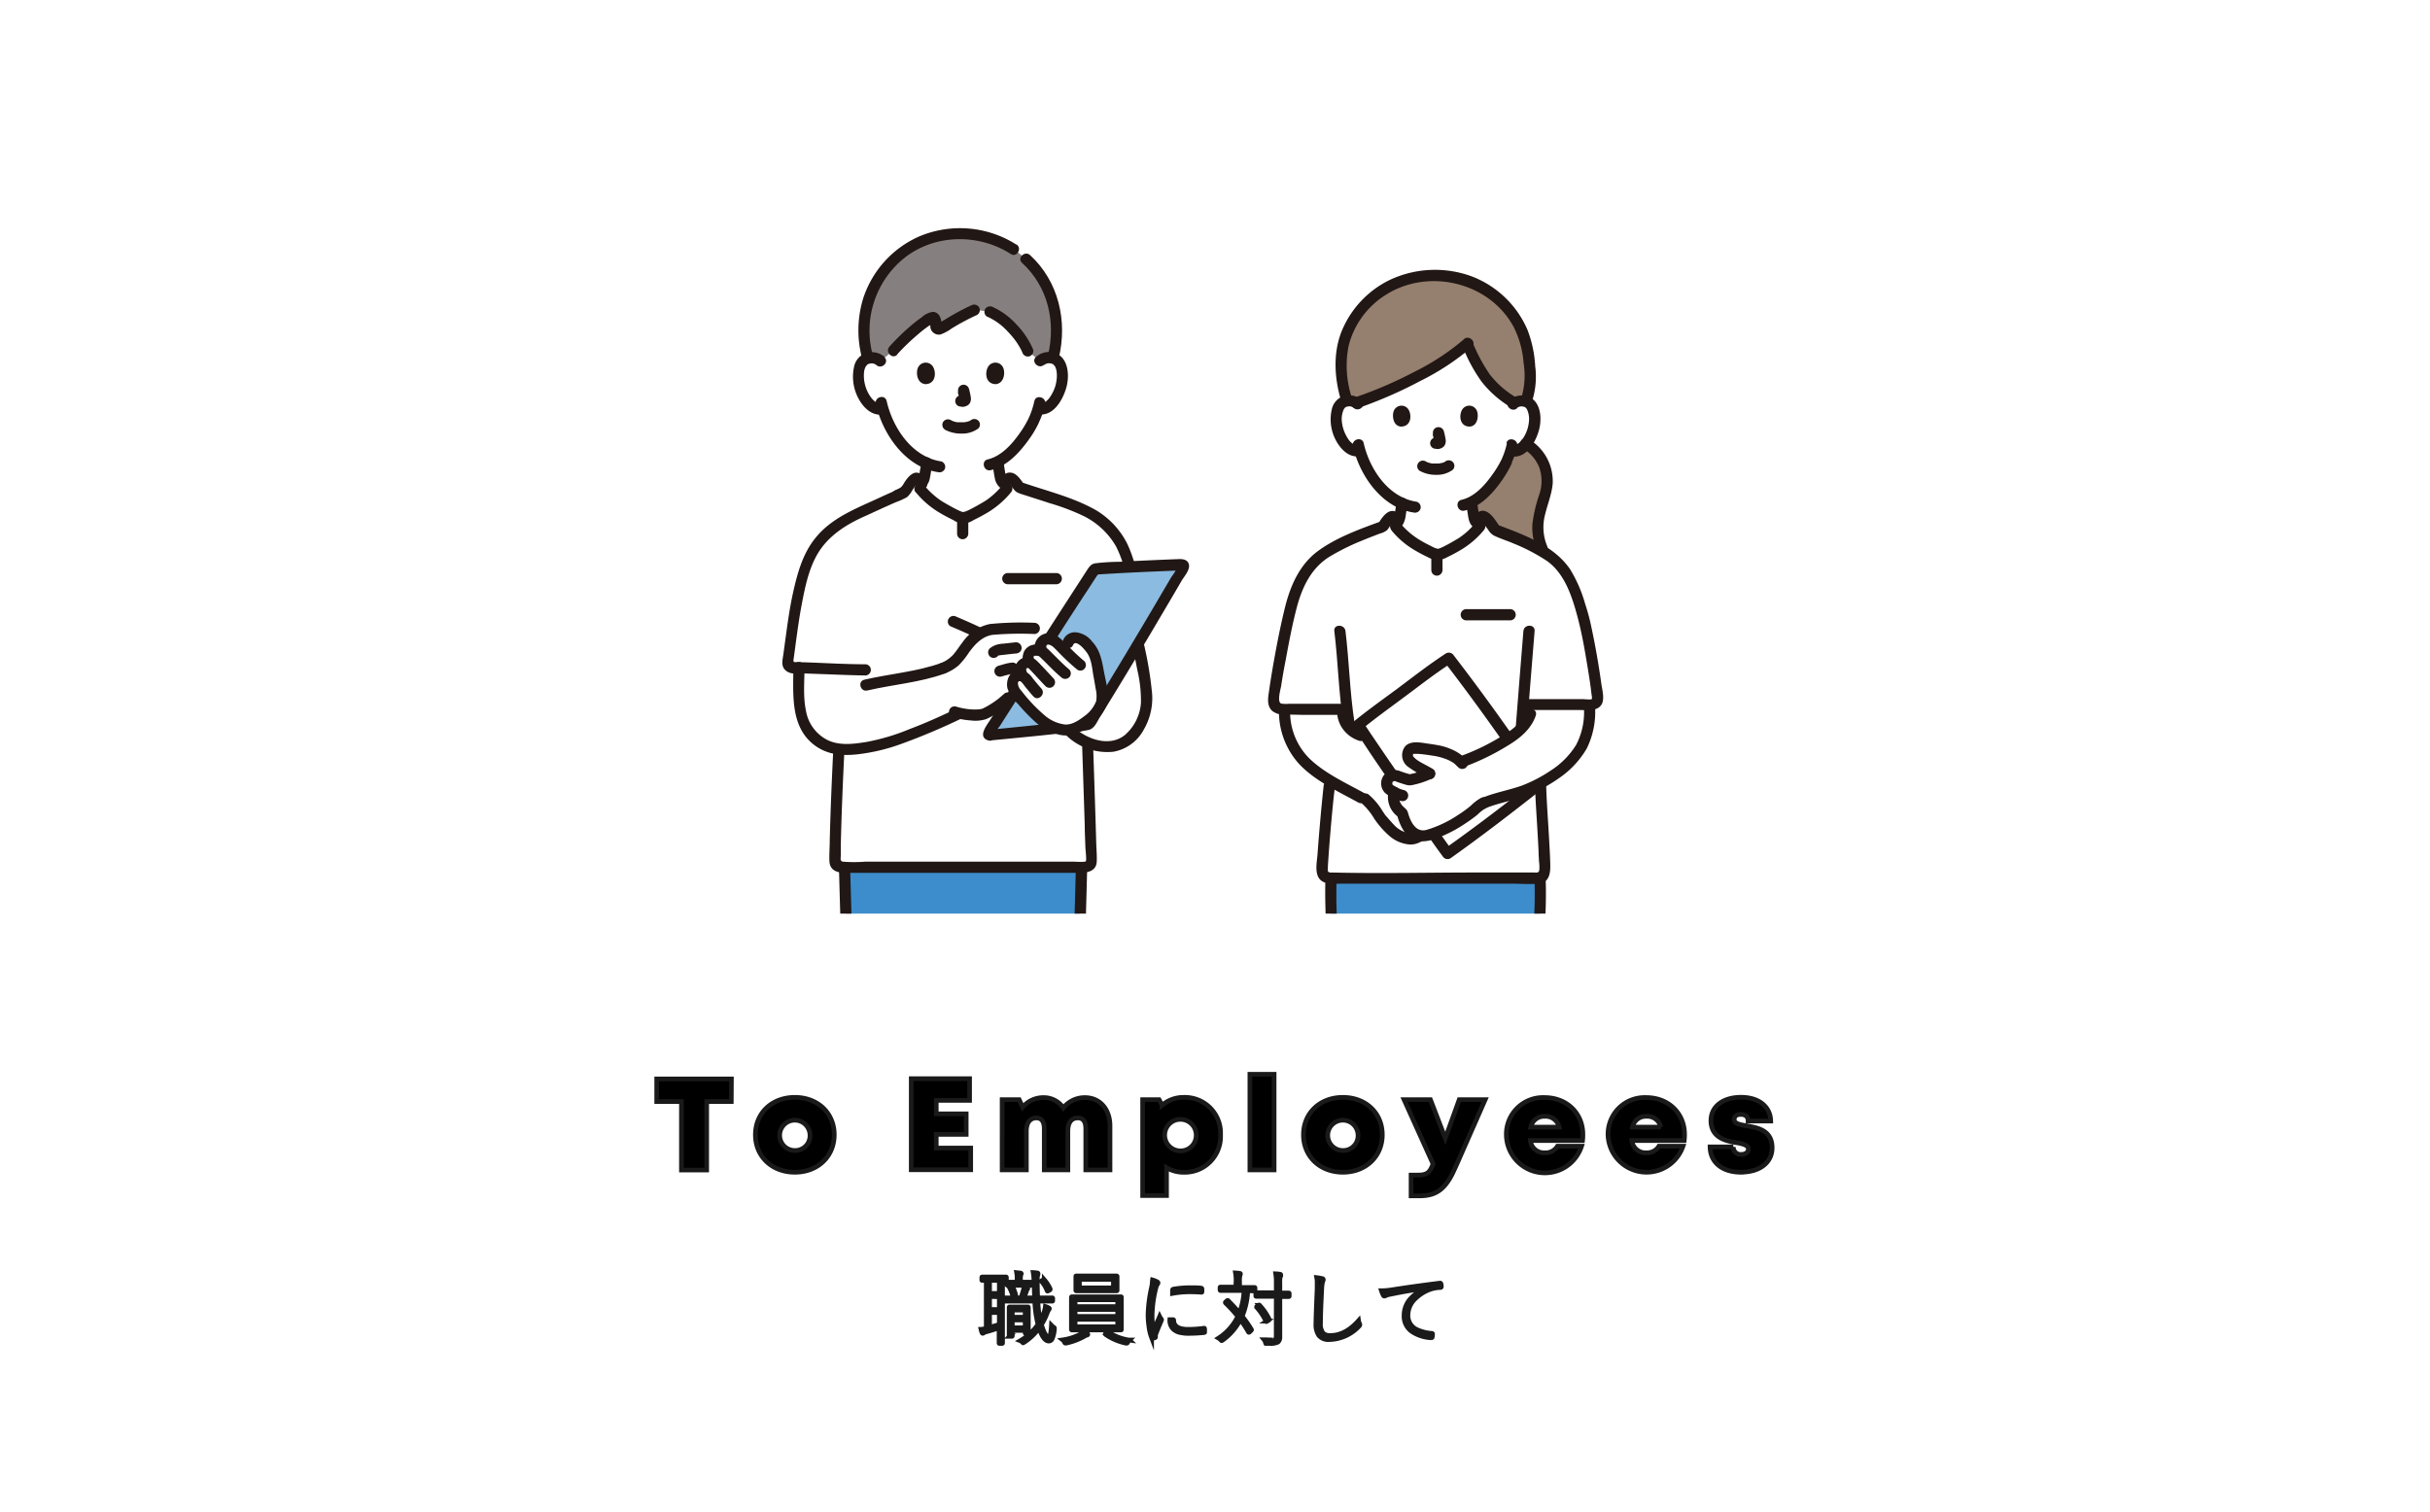 <svg xmlns="http://www.w3.org/2000/svg" xmlns:xlink="http://www.w3.org/1999/xlink" viewBox="0 0 522.67 325.33"><defs><style>.cls-1{fill:none;}.cls-2{fill:#fff;}.cls-3{stroke:#1a1a1a;stroke-miterlimit:10;}.cls-4{clip-path:url(#clip-path);}.cls-5{fill:#957f6e;}.cls-6{fill:#211715;}.cls-7{fill:#3d8dcc;}.cls-8{fill:#85807f;}.cls-9{fill:#8bbbe0;}</style><clipPath id="clip-path"><rect class="cls-1" x="114.9" y="26.74" width="302.67" height="169.82"/></clipPath></defs><g id="レイヤー_2" data-name="レイヤー 2"><g id="レイヤー_1-2" data-name="レイヤー 1"><rect class="cls-2" width="522.67" height="325.33"/><path class="cls-3" d="M157.29,237H152v14.74h-5.43V237h-5.32v-4.86h16.07Z"/><path class="cls-3" d="M162.48,244.15c0-4.68,3.55-8.05,8.48-8.05s8.48,3.37,8.48,8.05-3.57,8.06-8.48,8.06S162.48,248.82,162.48,244.15Zm11.74,0a3.26,3.26,0,1,0-3.26,3.38A3.19,3.19,0,0,0,174.22,244.15Z"/><path class="cls-3" d="M208.79,247v4.68H196v-19.6h12.55v4.67h-7.17v2.89h6.44v4.43h-6.44V247Z"/><path class="cls-3" d="M238.75,242.23v9.48h-5.21v-8.84c0-1.58-.58-2.34-1.69-2.34-1.43,0-2.16,1-2.16,2.89v8.29h-5.08v-8.84c0-1.53-.57-2.34-1.66-2.34-1.41,0-2.19,1-2.19,2.89v8.29h-5.21V236.59h3.67l.74,1.63a5.8,5.8,0,0,1,4.42-2.07,5.07,5.07,0,0,1,4.33,2.22,5.89,5.89,0,0,1,4.65-2.22C236.59,236.15,238.75,238.67,238.75,242.23Z"/><path class="cls-3" d="M262.53,244.15a7.71,7.71,0,0,1-7.93,8.07,7.12,7.12,0,0,1-3.69-1v6h-5.14V236.59h3.54l.65,1.2a7,7,0,0,1,4.64-1.69A7.69,7.69,0,0,1,262.53,244.15Zm-5.24,0a3.39,3.39,0,1,0-3.39,3.46A3.34,3.34,0,0,0,257.29,244.15Z"/><path class="cls-3" d="M268.84,231.13h5.21v20.58h-5.21Z"/><path class="cls-3" d="M280.36,244.15c0-4.68,3.55-8.05,8.48-8.05s8.48,3.37,8.48,8.05-3.57,8.06-8.48,8.06S280.36,248.82,280.36,244.15Zm11.74,0a3.26,3.26,0,1,0-3.26,3.38A3.19,3.19,0,0,0,292.1,244.15Z"/><path class="cls-3" d="M319.45,236.59,313.11,251c-2,4.63-3.91,6.3-7.81,6.3h-1.79v-4.48h1.43c2,0,2.6-.51,3.3-2.4L302,236.59h5.67l3.2,8.33,3-8.33Z"/><path class="cls-3" d="M340.39,245.39H329.17a2.94,2.94,0,0,0,3.08,2.63A3,3,0,0,0,335,246.6h5.18A8.29,8.29,0,0,1,324,244.14a7.89,7.89,0,0,1,8.21-8c4.88,0,8.25,3.47,8.25,7.91A9.27,9.27,0,0,1,340.39,245.39Zm-11.13-2.89h6.11a3,3,0,0,0-3.12-2.32A2.92,2.92,0,0,0,329.26,242.5Z"/><path class="cls-3" d="M362.26,245.39H351a2.94,2.94,0,0,0,3.09,2.63,3,3,0,0,0,2.73-1.42H362a8.29,8.29,0,0,1-16.13-2.46,7.88,7.88,0,0,1,8.21-8c4.87,0,8.25,3.47,8.25,7.91A9.27,9.27,0,0,1,362.26,245.39Zm-11.13-2.89h6.11a3,3,0,0,0-3.12-2.32A2.92,2.92,0,0,0,351.13,242.5Z"/><path class="cls-3" d="M374.49,252.21c-4.12,0-6.63-2.18-6.67-5.45h5a1.56,1.56,0,0,0,1.75,1.61c.77,0,1.49-.39,1.49-1.17s-1.15-1.12-2.6-1.36c-2.34-.38-5.45-1.09-5.45-4.76,0-3,2.58-5,6.46-5s6.34,2.05,6.4,5.11H376c0-1-.64-1.42-1.59-1.42s-1.39.42-1.39,1.12c0,.86,1.15,1.06,2.59,1.32,2.39.42,5.56.92,5.56,4.75,0,3.16-2.66,5.23-6.68,5.23Z"/><path class="cls-3" d="M212.13,275.49l-.64,0h-.2c-.07,0-.11,0-.11-.12v-.51c0-.08,0-.12.11-.12l1.67,0h1.74l1.67,0c.06,0,.1,0,.1.12v.51c0,.08,0,.12-.1.12h-.23l-.5,0v11.62l0,1.82c0,.08,0,.12-.13.12H215c-.07,0-.11,0-.11-.12l0-1.82v-1.46a26.09,26.09,0,0,1-2.62.85,2.62,2.62,0,0,0-.69.27.38.38,0,0,1-.21.1c-.06,0-.12-.06-.17-.19A5,5,0,0,1,211,286c.3,0,.67-.1,1.13-.2Zm.72,0v2.79h2.09v-2.79Zm0,3.46v2.79h2.09V279Zm0,3.45v3.18c.77-.21,1.47-.42,2.09-.63V282.4Zm10.91,1.74a12.41,12.41,0,0,0,.73-1.62,5.81,5.81,0,0,0,.36-1.43,3.21,3.21,0,0,1,.7.29c.1.05.16.1.16.17a.81.81,0,0,1-.18.32,4.72,4.72,0,0,0-.32.7A13.58,13.58,0,0,1,224,285c.54,1.78,1.06,2.67,1.57,2.67.29,0,.49-.84.59-2.53a1.13,1.13,0,0,0,.44.39c.13.07.19.14.19.21a1.44,1.44,0,0,1,0,.18,6.07,6.07,0,0,1-.48,2.12.8.8,0,0,1-.73.49c-.77,0-1.46-.93-2.08-2.79a12.27,12.27,0,0,1-3.25,3.08.65.65,0,0,1-.19.09s-.11-.06-.21-.18a1,1,0,0,0-.39-.27,11.81,11.81,0,0,0,3.81-3.51,23.53,23.53,0,0,1-.7-5h-4l-2.33,0c-.07,0-.1,0-.1-.13v-.48c0-.07,0-.1.1-.1h3.35c.15-.38.33-1,.56-1.75a4.26,4.26,0,0,0,.1-.68,5.07,5.07,0,0,1,.68.19c.11,0,.16.09.16.15a.27.27,0,0,1-.1.19,1.06,1.06,0,0,0-.17.36c-.2.58-.4,1.09-.6,1.54h2.3c0-.72-.08-1.87-.13-3.45a11.64,11.64,0,0,0-.16-2,7,7,0,0,1,.84.09q.21,0,.21.15a.66.66,0,0,1-.07.3,3.26,3.26,0,0,0-.09,1c0,.14,0,.28,0,.41,0,1.62.05,2.78.08,3.5h3.11c.08,0,.12,0,.12.1v.48c0,.09,0,.13-.12.13l-2.39,0h-.68c0,.37.05.94.11,1.68A19.26,19.26,0,0,0,223.76,284.14Zm-4.26-8.29h.55l1.64,0c.08,0,.12,0,.12.11v.47a.11.11,0,0,1-.12.12l-1.64,0h-1.69l-1.63,0a.11.11,0,0,1-.12-.12v-.47c0-.07,0-.11.12-.11l1.63,0h.41v-.71a6.79,6.79,0,0,0-.1-1.33l.83.09c.11,0,.16.07.16.17a.61.61,0,0,1-.08.2,2.65,2.65,0,0,0-.08.9Zm1,10.4h-2.76v1.14c0,.08,0,.12-.11.12h-.45a.11.11,0,0,1-.12-.12l0-2.87v-1.36l0-1.86c0-.07,0-.11.12-.11l1.38,0h1.14l1.38,0a.1.1,0,0,1,.11.11l0,1.51v1.27l0,2.66c0,.1,0,.14-.11.14h-.47c-.07,0-.11,0-.11-.14Zm-3.23-9a.27.27,0,0,1,0-.08s.07-.07.2-.11l.24-.09.09,0s.08,0,.1.09a7,7,0,0,1,.6,1.72.09.09,0,0,1,0,.05c0,.06,0,.1-.16.12l-.24.07-.15,0c-.05,0-.08,0-.09-.1A7.94,7.94,0,0,0,217.24,277.23Zm3.23,6.15v-1.54h-2.76v1.54Zm0,.6h-2.76v1.66h2.76Zm4.11-8.67a8.1,8.1,0,0,1,1.28,2,.29.29,0,0,1,0,.09s0,.08-.14.15l-.24.13a.51.51,0,0,1-.19.08c-.05,0-.08,0-.1-.1a6.6,6.6,0,0,0-1.2-2s0,0,0-.06.05-.08.16-.14l.2-.12.14-.06S224.54,275.27,224.58,275.31Z"/><path class="cls-3" d="M233.17,286.51a3.19,3.19,0,0,1,.66.39q.15.11.15.21c0,.07-.06.11-.18.13a1.84,1.84,0,0,0-.47.21,14,14,0,0,1-4,1.52l-.2,0c-.06,0-.12-.08-.19-.23a1.26,1.26,0,0,0-.36-.46,11.84,11.84,0,0,0,4-1.32A2.38,2.38,0,0,0,233.17,286.51ZM233,279h5.65l2.43,0c.08,0,.12,0,.12.11l0,1.82v3.29l0,1.82c0,.07,0,.11-.12.11l-2.43,0H233l-2.44,0a.1.1,0,0,1-.11-.11l0-1.82v-3.29l0-1.82a.1.1,0,0,1,.11-.11Zm-1.75,2.11h9.15v-1.46h-9.15Zm0,.63v1.49h9.15v-1.49Zm0,2.12v1.58h9.15v-1.58Zm6.63-6.13h-4.08l-2.3,0a.1.1,0,0,1-.1-.11l0-1.06v-.84l0-1.08c0-.08,0-.12.1-.12l2.3,0h4.08l2.28,0a.11.11,0,0,1,.12.12l0,1.08v.84l0,1.06c0,.07,0,.11-.12.11Zm-5.7-.65h7.3v-1.82h-7.3Zm10.73,11.22a1.27,1.27,0,0,0-.33.48c-.08.14-.14.21-.21.21l-.18,0a12,12,0,0,1-4.39-1.88s-.06-.06-.06-.08,0-.08.15-.16l.26-.2a.26.26,0,0,1,.17-.09.25.25,0,0,1,.11.05A11,11,0,0,0,242.94,288.33Z"/><path class="cls-3" d="M247.89,275.38a5,5,0,0,1,1,.4c.12.07.19.14.19.2a.51.51,0,0,1-.12.31,1.87,1.87,0,0,0-.31.7,25.56,25.56,0,0,0-.84,6,15.74,15.74,0,0,0,.29,3.26c.16-.38.39-.89.68-1.53s.51-1.12.65-1.46a2.56,2.56,0,0,0,.34.53.25.25,0,0,1,.07.15.73.73,0,0,1-.08.26c-.39.89-.77,1.8-1.13,2.75a.86.86,0,0,0-.09.39l0,.34a.13.13,0,0,1-.09.12,2.14,2.14,0,0,1-.58.14c-.07,0-.13-.05-.17-.15a10,10,0,0,1-.58-2.4,17.82,17.82,0,0,1-.19-2.48,29.74,29.74,0,0,1,.75-5.89,7.12,7.12,0,0,0,.18-1.45Zm3.73,8.55.71,0c.09,0,.13.05.13.14,0,1.29,1.07,1.94,3.12,1.94a25,25,0,0,0,3.38-.24H259c.06,0,.09,0,.1.16a3.52,3.52,0,0,1,0,.58.24.24,0,0,1,0,.15.29.29,0,0,1-.16.05,31.4,31.4,0,0,1-3.14.17,8,8,0,0,1-2.18-.23,3.14,3.14,0,0,1-1.29-.72A2.63,2.63,0,0,1,251.62,283.93Zm.57-5.65v-.68a.22.22,0,0,1,.19-.24,21.73,21.73,0,0,1,3.58-.31c1,0,1.74,0,2.36.09.14,0,.21.07.21.17v.58c0,.1,0,.14-.1.14h-.07c-.76-.06-1.62-.09-2.59-.09A20.69,20.69,0,0,0,252.19,278.28Z"/><path class="cls-3" d="M268.39,277.7a16.61,16.61,0,0,1-1.21,5.5,24.15,24.15,0,0,1,2,2.87.31.31,0,0,1,0,.09s-.05.08-.14.16l-.29.27c-.06,0-.09.06-.12.06s-.07,0-.11-.09a25.91,25.91,0,0,0-1.73-2.65,12.4,12.4,0,0,1-3.81,4.42.68.68,0,0,1-.21.11c-.05,0-.11-.06-.2-.16a1.76,1.76,0,0,0-.46-.38,11.55,11.55,0,0,0,4.14-4.67,31.44,31.44,0,0,0-2.63-2.87.22.22,0,0,1-.06-.12s0-.06.06-.11l.26-.24a.31.31,0,0,1,.15-.09l.08,0c.87.86,1.69,1.75,2.46,2.68a14.4,14.4,0,0,0,1-4.82h-2.92l-2.11,0a.11.11,0,0,1-.12-.12v-.52c0-.07,0-.11.12-.11l2.11,0h1.21v-1.25a8.68,8.68,0,0,0-.12-1.79,8.05,8.05,0,0,1,.88.09c.13,0,.19.06.19.13a1.59,1.59,0,0,1-.1.31,4.89,4.89,0,0,0-.09,1.26V277h1.09l2.11,0c.08,0,.12,0,.12.11v.52a.11.11,0,0,1-.12.12h-.18Zm6.12,1.21h-2.23l-2.06,0c-.07,0-.11,0-.11-.12v-.55a.1.1,0,0,1,.11-.11l2.06,0h2.23V276a10.53,10.53,0,0,0-.12-1.94,6.53,6.53,0,0,1,.9.09c.12,0,.19.06.19.13a1.27,1.27,0,0,1-.11.31,6.74,6.74,0,0,0-.08,1.39v2.21l1.88,0c.08,0,.13,0,.13.11v.55c0,.08-.05.12-.13.12l-1.88,0v8.72a1.35,1.35,0,0,1-.42,1.07,3.62,3.62,0,0,1-1.83.28h-.52c-.14,0-.23,0-.26,0a.67.67,0,0,1-.08-.23,1.38,1.38,0,0,0-.28-.57c.52,0,1.14.06,1.87.06a.79.79,0,0,0,.58-.16.76.76,0,0,0,.15-.53Zm-3.57,1.94a12,12,0,0,1,2.05,3,.16.16,0,0,1,0,.08s0,.07-.11.12l-.31.19a.55.55,0,0,1-.2.1s-.06,0-.08-.09a12.33,12.33,0,0,0-2-3s0,0,0-.08,0-.09.13-.15l.26-.18a.31.31,0,0,1,.15-.07A.17.17,0,0,1,270.94,280.85Z"/><path class="cls-3" d="M283.21,274.88a9.42,9.42,0,0,1,1.2.22c.15,0,.22.13.22.25a1.93,1.93,0,0,1-.13.38,7.5,7.5,0,0,0-.21,1.65q-.26,5.08-.26,7.26a3.24,3.24,0,0,0,.56,2.2,2.12,2.12,0,0,0,1.58.49q3.21,0,6.05-3.2a2.47,2.47,0,0,0,.26.78.51.51,0,0,1,0,.17.41.41,0,0,1-.15.24,9,9,0,0,1-6.4,2.89,2.67,2.67,0,0,1-2.26-.88,4.14,4.14,0,0,1-.63-2.54c0-.8.08-3.3.26-7.51,0-.36,0-.65,0-.9A6.22,6.22,0,0,0,283.21,274.88Z"/><path class="cls-3" d="M297.13,277.7h.17a14.3,14.3,0,0,0,1.91-.17q5.28-.82,10.47-1.46h.06a.17.17,0,0,1,.19.12,2.17,2.17,0,0,1,.09.65c0,.1-.07.15-.19.17a7.37,7.37,0,0,0-2.64.56,8.94,8.94,0,0,0-3.21,2.3,4.92,4.92,0,0,0-1.14,3.05,3.29,3.29,0,0,0,1.89,3.13,9.12,9.12,0,0,0,3.16.82c.16,0,.24.05.24.13a3.49,3.49,0,0,1-.06.61c0,.14-.09.21-.19.21h-.07a8.11,8.11,0,0,1-4.19-1.38A4,4,0,0,1,302,283a5.39,5.39,0,0,1,1.32-3.52,9.67,9.67,0,0,1,3.16-2.25l0-.05q-4.53.66-7.39,1.28a3.7,3.7,0,0,0-1,.28.82.82,0,0,1-.31.11.22.22,0,0,1-.22-.13A5.68,5.68,0,0,1,297.13,277.7Z"/><g class="cls-4"><g id="group"><path class="cls-2" d="M325.44,86.94a2.62,2.62,0,0,1,1.89-.69,2.41,2.41,0,0,1,2.17,1.21,7.28,7.28,0,0,1,.22,5.11,7.94,7.94,0,0,1-2.32,3.75,2.85,2.85,0,0,1-2.22.64l-.21,0A16.39,16.39,0,0,1,324.2,99c-.56,1.53-3.68,6.9-7.62,9a19.68,19.68,0,0,0,.29,2.26c.2,1.18.14,2.23,1.78,2.82.11,0,4.76,2.26,4.93,2.33,0,0,1.74,13.69-14.84,13.69-15.07,0-14.85-13.44-14.85-13.44.32-.11,5.51-2.54,5.62-2.58,1.64-.59,1.57-1.64,1.79-2.82.11-.69.21-1.32.26-2a14.79,14.79,0,0,1-5.32-4.25,19.87,19.87,0,0,1-3.77-7.1,2.82,2.82,0,0,1-2.4-.61,7.83,7.83,0,0,1-2.31-3.75,7.22,7.22,0,0,1,.21-5.11,2.43,2.43,0,0,1,2.18-1.21,2.6,2.6,0,0,1,1.88.69s-5.71-18,16.71-18C330.08,69,325.44,86.94,325.44,86.94Z"/><path class="cls-5" d="M303.5,59.84c-7.15,1.7-13.21,7.6-14.65,14.68a24.82,24.82,0,0,0,0,8.26s.93,4,1,3.5a1.66,1.66,0,0,1,.32,0,2.7,2.7,0,0,1,1.5.39c8-2.65,18.75-8,24-12.69a50.5,50.5,0,0,0,3.22,6.34,20.61,20.61,0,0,0,6.93,6.39,2.66,2.66,0,0,1,1.56-.43,2.9,2.9,0,0,1,.9.16c1.49-3.33.75-9,.17-11.89q-.11-.51-.24-1a18.23,18.23,0,0,0-1.14-3,20.17,20.17,0,0,0-10.34-9.67,18.41,18.41,0,0,0-8.05-1.42,17.78,17.78,0,0,0-5.05.45Z"/><path class="cls-5" d="M331.89,99.43a9.5,9.5,0,0,0-3.71-4,5.5,5.5,0,0,1-.87.87,2.84,2.84,0,0,1-2.21.64l-.22,0a16.65,16.65,0,0,1-.76,2.07c-.57,1.53-3.68,6.9-7.63,9,.06.75.16,1.5.29,2.26.21,1.18.14,2.23,1.79,2.82l.77.37.66.23,9.39,3.43a21,21,0,0,1,2.44,1.09l-.07-.14a11.74,11.74,0,0,1-.56-7.74c.62-2.58,1.87-5.26,1.58-7.89A9.28,9.28,0,0,0,331.89,99.43Z"/><path class="cls-6" d="M327.57,96.49a8.38,8.38,0,0,1,3.48,4,8.9,8.9,0,0,1,0,6,31.46,31.46,0,0,0-1.44,6.21,12.41,12.41,0,0,0,1.09,6c.63,1.41,2.71.19,2.08-1.21a10.6,10.6,0,0,1-.44-6.81c.53-2.22,1.43-4.34,1.63-6.63a10.49,10.49,0,0,0-5.21-9.6,1.2,1.2,0,0,0-1.21,2.08Z"/><path class="cls-6" d="M294.21,116.82c.52-.18,1-.45,1.54-.68l2.31-1.07,1.82-.84.19-.08c.05,0,.16-.08-.1,0s0,0,0,0l.45-.2a3.24,3.24,0,0,0,1.45-1.34,5.33,5.33,0,0,0,.49-1.71c.13-.88.28-1.76.36-2.65a1.2,1.2,0,0,0-1.2-1.2,1.23,1.23,0,0,0-1.2,1.2,23.69,23.69,0,0,1-.53,3.18c0,.15.11-.19,0-.07s-.05.1-.08.14c-.13.24.11-.08,0,.06l-.13.12c.13-.15.1-.06,0,0l-.18.11s-.27.14-.16.09l-.09,0-.29.12,0,0-.18.08-3.86,1.79-1,.45-.32.15c-.27.11.3-.12.08,0a1.2,1.2,0,0,0,.64,2.32Z"/><path class="cls-6" d="M315.39,108.19c.07.83.19,1.65.33,2.47a9.17,9.17,0,0,0,.24,1.27,3.18,3.18,0,0,0,.88,1.46,3.65,3.65,0,0,0,.79.56,6.14,6.14,0,0,0,.59.25c.38.15-.28-.13-.13-.06,1.14.59,2.33,1.1,3.49,1.65.56.27,1.11.54,1.68.78a1.22,1.22,0,0,0,1.48-.84,1.24,1.24,0,0,0-.84-1.48c.6.25.05,0-.09-.06l-.75-.35-2-1-1.56-.74-.17-.08-.05,0-.29-.12s-.22-.1,0,0l-.32-.17-.06,0c.12.08,0,0,0,0l-.12-.11c-.17-.16.06,0,0,.06a2.48,2.48,0,0,1-.17-.29c-.07-.1,0,.11,0,.12a1.8,1.8,0,0,0-.08-.21c0-.1-.05-.2-.07-.3s-.08-.46-.11-.7-.12-.67-.17-1c0-.15,0-.17-.05-.37s-.05-.46-.07-.69a1.2,1.2,0,1,0-2.4,0Z"/><path class="cls-6" d="M324.12,95.38a16.12,16.12,0,0,1-.76,2.54c-.11.3-.19.46-.34.82s.09-.18,0,0c0,.07-.07.15-.11.23A22,22,0,0,1,321,102.1c-1.61,2.28-3.82,4.78-6.65,5.44-1.5.36-.87,2.68.64,2.32,3.37-.79,6-3.6,7.91-6.29a23.8,23.8,0,0,0,2-3.31c.12-.25.23-.5.33-.76s-.1.21,0-.1.17-.41.25-.62a15.72,15.72,0,0,0,.85-2.76c.32-1.51-2-2.15-2.32-.64Z"/><path class="cls-6" d="M291,96c1.45,6.33,6.21,13.24,13.06,14.27a1.24,1.24,0,0,0,1.48-.84,1.22,1.22,0,0,0-.84-1.48c-6.07-.91-10.1-7-11.38-12.59-.34-1.51-2.66-.87-2.32.64Z"/><path class="cls-6" d="M305.46,101.35a7.13,7.13,0,0,0,3.45.81,5.69,5.69,0,0,0,3.56-1.08,1.2,1.2,0,0,0,0-1.7,1.23,1.23,0,0,0-1.7,0c.41-.33,0,0-.14.06s-.37.13,0,0l-.28.11c-.26.08-.54.09-.78.17.12,0,.19,0,0,0l-.23,0h-1.05l-.23,0-.13,0c-.09,0-.06,0,.11,0a5.68,5.68,0,0,1-.73-.17l-.3-.1c-.27-.09.26.12,0,0l-.37-.19a1.22,1.22,0,0,0-1.64.44,1.2,1.2,0,0,0,.43,1.64Z"/><path class="cls-6" d="M308.14,93.42a15.31,15.31,0,0,1,.36,1.66l0-.32a.81.81,0,0,1,0,.22l0-.32s0,.07,0,.11l.12-.29a.43.43,0,0,0,0,.07l.19-.25-.06.06.25-.19-.13.07.28-.12a.79.79,0,0,1-.22.06l.32,0a.74.74,0,0,1-.21,0l.32,0-.23,0a.87.87,0,0,0-.48,0,.91.91,0,0,0-.45.14,1.24,1.24,0,0,0-.55.72,1.26,1.26,0,0,0,.12.93l.19.24a1.24,1.24,0,0,0,.53.31c.21,0,.41.08.63.09a2,2,0,0,0,1-.24,1.45,1.45,0,0,0,.79-1,2.2,2.2,0,0,0,0-1c-.09-.54-.21-1.07-.35-1.59a1.24,1.24,0,0,0-.55-.72,1.26,1.26,0,0,0-.93-.12,1.2,1.2,0,0,0-.72.55,1.31,1.31,0,0,0-.12.93Z"/><path class="cls-6" d="M329.42,86.66a17.28,17.28,0,0,0,.79-7.86A25.69,25.69,0,0,0,328.56,71a21.31,21.31,0,0,0-12.2-11.61,22.91,22.91,0,0,0-17.27.76,21.17,21.17,0,0,0-10.56,11.24c-1.87,4.76-1.49,10.25,0,15.05.46,1.47,2.78.84,2.31-.64a22.11,22.11,0,0,1-.79-11.29,18.14,18.14,0,0,1,8.21-11.19c9.19-5.7,22.21-2.54,27.35,7.09a20.59,20.59,0,0,1,2.1,7.7A16.64,16.64,0,0,1,327.1,86c-.59,1.43,1.74,2,2.32.63Z"/><path class="cls-6" d="M314.68,74.77a34.38,34.38,0,0,0,4,7.35A22.83,22.83,0,0,0,325,87.65c1.32.8,2.53-1.28,1.21-2.08a19.89,19.89,0,0,1-5.76-5,36,36,0,0,1-3.74-7,1.21,1.21,0,0,0-1.64-.43,1.23,1.23,0,0,0-.43,1.64Z"/><path class="cls-6" d="M314.87,73A51.11,51.11,0,0,1,304.21,80a88.52,88.52,0,0,1-12.78,5.5c-1.46.49-.83,2.81.64,2.32A93.81,93.81,0,0,0,305.43,82a53.86,53.86,0,0,0,11.14-7.32c1.15-1-.56-2.74-1.7-1.7Z"/><path class="cls-6" d="M292.88,86.09a4,4,0,0,0-4.41-.66,3.83,3.83,0,0,0-2,2.59,9.59,9.59,0,0,0,1.39,7.59c1,1.48,2.55,2.8,4.44,2.56a1.25,1.25,0,0,0,1.2-1.21,1.21,1.21,0,0,0-1.2-1.2c-1.31.17-2.16-.91-2.73-2a7.91,7.91,0,0,1-.93-2.9,5,5,0,0,1,.5-3c-.2.31.3-.27.12-.13a1,1,0,0,1,.55-.25,1.5,1.5,0,0,1,1.38.29c1.15,1,2.86-.67,1.7-1.7Z"/><path class="cls-6" d="M326.29,87.79a1.48,1.48,0,0,1,1.31-.31,1.15,1.15,0,0,1,.62.27c-.18-.13.32.43.13.13a5,5,0,0,1,.49,3,7.78,7.78,0,0,1-.93,2.9c-.57,1-1.42,2.13-2.73,2A1.21,1.21,0,0,0,324,97a1.24,1.24,0,0,0,1.2,1.21c3.08.4,5-2.92,5.74-5.41.69-2.23.65-5.69-1.53-7.12a4,4,0,0,0-4.8.45c-1.16,1,.55,2.73,1.7,1.7Z"/><path class="cls-6" d="M299.72,88.63c-.27.9-.09,3,1.61,3.15,2.25,0,2.37-2.52,1.61-3.69A1.78,1.78,0,0,0,299.72,88.63Z"/><path class="cls-6" d="M317.75,88.63c.27.9.09,3-1.61,3.15-2.25,0-2.37-2.52-1.61-3.69A1.78,1.78,0,0,1,317.75,88.63Z"/><path class="cls-2" d="M285.56,307.48a5.77,5.77,0,0,1-.87-.5,3.8,3.8,0,0,1-1.81-2.85,6.23,6.23,0,0,1,2.06-4.43c1.81-1.81,3.81-3.63,5.62-5.49l2.53-2.79,1.93-3.56a32.1,32.1,0,0,0,11.32-.14c.25,1.65.54,3.5.54,3.5a31.67,31.67,0,0,1,.21,3.38c.06,1.62.38,4-2.42,5.74-.43.28-1.79,1.22-3.33,2.29-2.41,1.68-5.25,3.67-5.68,3.92a12.4,12.4,0,0,1-7.7,1.58A8.62,8.62,0,0,1,285.56,307.48Z"/><path class="cls-2" d="M323.23,306.8l-.46-.25c-.42-.25-3.27-2.24-5.68-3.92-1.53-1.07-2.89-2-3.33-2.29-2.79-1.74-2.48-4.12-2.42-5.74,0-.63.05-2.26.22-3.38l.51-3.33a32.31,32.31,0,0,0,10.2,0c.39-.06.79-.13,1.18-.21l1.89,3.74c.14.14,2.53,2.79,2.53,2.79,1.82,1.86,3.81,3.68,5.62,5.49a6.23,6.23,0,0,1,2.06,4.43,3.82,3.82,0,0,1-1.8,2.85,7.34,7.34,0,0,1-3.28,1.15A12.38,12.38,0,0,1,323.23,306.8Z"/><path class="cls-7" d="M308.74,173.17h-9.59l-10.7,2.77c-2.89,8.3-2.45,17.34-1.95,26.12,1.5,26.23,2.64,58.68,4.63,84.88a31.36,31.36,0,0,0,17.6.19,31.33,31.33,0,0,0,17.59-.19c2-26.2,3.14-58.65,4.63-84.88.5-8.78.94-17.82-1.95-26.12l-9.69-2.77Z"/><path class="cls-6" d="M287.29,175.62c-2.77,8.14-2.34,16.82-2,25.28s.66,17.19,1.07,25.78q1.29,26.38,3.09,52.73c.16,2.35.15,4.79.48,7.11.28,2,2.78,2.14,4.41,2.44a33.25,33.25,0,0,0,13.33-.3c1.51-.34.87-2.66-.64-2.32a30.11,30.11,0,0,1-11.62.37c-.85-.14-1.69-.31-2.52-.53-.57-.14-.6,0-.62-.57s-.07-1.06-.11-1.6c-.13-2-.27-4-.4-6q-.83-12.48-1.56-24.95c-1-16.47-1.82-33-2.41-49.43-.33-9.13-1.14-18.59,1.85-27.39.5-1.47-1.82-2.1-2.32-.64Z"/><path class="cls-6" d="M307.33,198q0,17.91.07,35.82,0,20.66.1,41.31,0,6,0,12a1.21,1.21,0,0,0,2.41,0c0-9.52,0-19.05-.07-28.57q0-21.67-.1-43.34,0-8.62,0-17.26a1.21,1.21,0,0,0-2.41,0Z"/><path class="cls-6" d="M327.84,176.26c2.81,8.24,2.41,17,1.92,25.56q-.66,11.82-1.22,23.63c-.79,16.41-1.53,32.82-2.57,49.21q-.21,3.27-.43,6.54l-.24,3.3a5.57,5.57,0,0,1-.1,1.42c-.17.42.25,0-.2.15a5.49,5.49,0,0,1-.82.22,30.18,30.18,0,0,1-13.73,0c-1.5-.34-2.15,2-.64,2.32a33.32,33.32,0,0,0,12.27.47,29.56,29.56,0,0,0,2.95-.58c.83-.2,1.84-.36,2.3-1.18a6.41,6.41,0,0,0,.35-2.47c.07-1,.15-2,.22-3.08.59-8.38,1.07-16.77,1.51-25.16.9-17.12,1.62-34.24,2.56-51.35.55-9.9,1.45-20.13-1.81-29.69-.5-1.46-2.82-.83-2.32.64Z"/><path class="cls-6" d="M292.24,290.57c-2,2.16-4,4.3-6.18,6.36-1.63,1.57-3.45,3.11-4.12,5.36a4.85,4.85,0,0,0,1.61,5.33c3.42,2.83,9.15,2.11,12.72,0,3.17-1.9,6.14-4.23,9.18-6.32a6.25,6.25,0,0,0,2.87-4.89,27.9,27.9,0,0,0-.28-5.48c-.21-1.52-2.53-.87-2.32.64a37.43,37.43,0,0,1,.21,4,4,4,0,0,1-1.52,3.57c-2.64,2-5.46,3.78-8.19,5.65s-6.34,3-9.65,1.86c-2-.68-3-2.25-2.09-4.23.84-1.82,2.71-3.18,4.12-4.54,1.86-1.79,3.57-3.67,5.34-5.55,1.06-1.12-.64-2.83-1.7-1.7Z"/><path class="cls-6" d="M324.49,292.27c1.4,1.48,2.72,3,4.17,4.42a55.24,55.24,0,0,1,4.5,4.42c1.18,1.44,1.76,3.39.14,4.7-2.78,2.25-7.57,1.23-10.3-.54s-5.46-3.85-8.24-5.71A4.14,4.14,0,0,1,312.5,296a28.91,28.91,0,0,1,.22-4.46c.2-1.51-2.12-2.17-2.32-.64-.41,3-.94,7,1.32,9.33a30.12,30.12,0,0,0,4.77,3.44c1.68,1.17,3.35,2.36,5,3.5,3.3,2.23,8.1,3.1,11.81,1.41a5.32,5.32,0,0,0,3.41-4.64c0-2.25-1.36-4.07-2.89-5.57-2.61-2.57-5.16-5.14-7.67-7.8-1.06-1.13-2.76.58-1.7,1.7Z"/><path class="cls-2" d="M317.89,112.22a1.77,1.77,0,0,1,.85-1.1.62.62,0,0,1,.19-.07.6.6,0,0,1,.23.06,2.68,2.68,0,0,1,.91.8c.55.66,1,1.36,1.55,2,5.06,1.93,11.05,4.58,13.28,6.91,3.29,3.42,3.93,6.64,5.14,10.07s3.42,16.44,3.56,19.36c0,.91-.85,1.22-1.52,1.22l-11.65,0c.29,5.61.89,17.26.89,17.26.12,3.86.91,14.4.92,18.6a1.62,1.62,0,0,1-.68,1.28,1.86,1.86,0,0,1-1,.23H286.08a1.8,1.8,0,0,1-1-.23,1.6,1.6,0,0,1-.69-1.28c.14-4.57,1.18-15.29,1.55-18.6,0,0,1.09-10.6,1.66-16.19-4,0-8.94,0-12.1-.11a1.66,1.66,0,0,1-1.61-2,191.71,191.71,0,0,1,3.66-19.75c.91-3.52,1.86-6.65,5.14-10.07,2.54-2.64,9.38-5.5,14.7-7.44.35-.53.71-1,.94-1.32a2.68,2.68,0,0,1,.91-.8.6.6,0,0,1,.23-.06.62.62,0,0,1,.19.07,1.77,1.77,0,0,1,.85,1.1l-.42,1a20.62,20.62,0,0,0,3.81,3.53c2.48,1.51,4.61,2.59,5.3,2.58s2.82-1.07,5.3-2.58a21,21,0,0,0,3.82-3.53Z"/><path class="cls-2" d="M292.73,171.61l-4.61-2.55a43,43,0,0,1-6.24-4.05c-4.2-3.4-5.61-7.78-5.59-12.47,3.52.11,8.72.08,12.55.08a5.34,5.34,0,0,0,3.05,5.27c.27.12.55.22.83.32l16.62,11.4a62.89,62.89,0,0,1,7.2,4.39,1.07,1.07,0,0,1,.41.85,1.87,1.87,0,0,1-1.46,1.67,2.75,2.75,0,0,1-1.6-.09,1.53,1.53,0,0,1,0,.21,1.28,1.28,0,0,1-.16,1.11,1.3,1.3,0,0,1-.82.61,4.88,4.88,0,0,1-1.52-.5,1,1,0,0,1-.17,1.21,1.84,1.84,0,0,1-1.54.35c-.48-.17-1.12-.39-1.87-.71l-.46-.22-.48.41c-.89.57-2.19,1.82-4,1.57a11.65,11.65,0,0,1-2.16-.72c-1-.47-2.5-2.2-3.68-3.56-.41-.47-1.85-3.08-3.45-4.31Z"/><path class="cls-6" d="M284.73,168.81c-.34,3.11-.63,6.22-.9,9.34q-.24,2.79-.44,5.59c-.1,1.4-.49,3.22,0,4.58.78,2.26,3.59,1.8,5.5,1.8h35.8c2,0,4.19.17,6.24,0,2.33-.21,2.57-2.27,2.52-4.16s-.16-3.83-.27-5.75c-.21-3.79-.51-7.58-.62-11.38,0-1.54-2.46-1.55-2.41,0,.1,3.06.32,6.12.5,9.17.1,1.71.2,3.42.28,5.14,0,.72.07,1.45.09,2.17a7.54,7.54,0,0,1,.05,2c-.15.54-.64.41-1.15.41H317.46c-10.32,0-20.68.25-31,0a1.61,1.61,0,0,1-.38,0c-.55-.13-.49-.33-.47-.86,0-.74.08-1.48.12-2.22.13-1.94.28-3.87.45-5.81.28-3.34.59-6.68,1-10,.17-1.53-2.24-1.52-2.41,0Z"/><path class="cls-1" d="M299.15,173.17h20.16"/><path class="cls-6" d="M287,135.77c.82,6.71.93,13.49,2,20.18.25,1.52,2.57.88,2.32-.64-1-6.47-1.12-13-1.92-19.54-.18-1.52-2.59-1.53-2.4,0Z"/><path class="cls-6" d="M327.67,135.77c-.59,6.81-1.06,13.63-1.63,20.44-.13,1.54,2.27,1.53,2.4,0,.57-6.81,1.05-13.63,1.64-20.44.13-1.54-2.28-1.53-2.41,0Z"/><path class="cls-6" d="M308.73,170.65q2,1,3.87,2.19c.64.39,1.28.8,1.91,1.22l.87.59c.14.1.28.21.43.3,0,0-.13-.14,0,0s0,0,0-.07c.12.23,0,0,0,0s0,.26,0,0c0,0,0,.2,0,.06s-.09.15,0,0-.21.29,0,.09l-.12.13c-.05.05-.21.15-.07.06l-.2.12h0a3.06,3.06,0,0,1-.41.1c.18,0-.17,0-.23,0s.16,0-.05,0l-.31-.07a13.88,13.88,0,0,1-1.89-.87c-1-.48-2-1-3-1.49a1.21,1.21,0,0,0-1.22,2.08c1,.54,2,1,3.06,1.53a10.9,10.9,0,0,0,2.88,1.17,3.29,3.29,0,0,0,3.94-2.67,2.33,2.33,0,0,0-1-2.11c-.69-.5-1.41-1-2.12-1.43-1.65-1.07-3.35-2.05-5.09-3a1.23,1.23,0,0,0-1.64.44,1.2,1.2,0,0,0,.43,1.64Z"/><path class="cls-6" d="M312.75,177c0,.13.05.12,0,0q0,.21,0,0a2.45,2.45,0,0,1-.08.29c.06-.14.06-.16,0,0s-.07.11,0,0l-.14.13.09-.08c-.12.07-.11.06,0,0h.11c.49,0,.2,0,.05,0s-.48-.17-.71-.26.18.08,0,0l-.19-.08-.52-.24c-1.22-.56-2.43-1.18-3.62-1.82a1.2,1.2,0,0,0-1.21,2.07c1.06.58,2.14,1.13,3.23,1.65.62.29,1.25.58,1.89.83a2.71,2.71,0,0,0,1.53.23,2.59,2.59,0,0,0,1.82-3.19,1.21,1.21,0,0,0-1.48-.84,1.22,1.22,0,0,0-.84,1.48Z"/><path class="cls-6" d="M305.55,178.92l.11.05.27.13.58.3c.42.22.85.41,1.29.59a6.75,6.75,0,0,0,2.18.68,2.81,2.81,0,0,0,2.44-1.16,2.34,2.34,0,0,0-.29-2.71,1.2,1.2,0,0,0-1.7,0,1.23,1.23,0,0,0,0,1.7c-.22-.25-.11-.16-.07-.07s-.07-.28,0-.08c0,0,.06.26,0,0s0,0,0,.05c0-.2,0-.25,0-.16l0,.1s.14-.25,0-.11c.13-.14.16-.18.1-.12s0,0,.11-.07l-.13.08-.1.06.1,0a.53.53,0,0,0-.15,0,.87.87,0,0,0-.22.05s.26,0,.09,0-.18,0-.21,0,.27.07.12,0l-.35-.12-.79-.28-.45-.18s-.26-.12-.05,0l-.22-.1c-.68-.32-1.32-.69-2-1a1.2,1.2,0,0,0-1.48.84,1.25,1.25,0,0,0,.84,1.48Z"/><path class="cls-6" d="M292.78,172.73a14.25,14.25,0,0,1,2.83,3.45,19.14,19.14,0,0,0,3.17,3.61,7.57,7.57,0,0,0,4.24,1.89c1.77.17,3.09-.83,4.48-1.74s.09-2.92-1.21-2.07c-1,.64-2,1.64-3.31,1.39a5.89,5.89,0,0,1-3.23-1.88c-.58-.61-1.12-1.25-1.68-1.88-.43-.48.1.16-.08-.08l-.17-.25-.45-.68a14.58,14.58,0,0,0-2.89-3.46,1.25,1.25,0,0,0-1.7,0,1.2,1.2,0,0,0,0,1.7Z"/><path class="cls-2" d="M330.78,169l.32-.26c-1.89-2.81-13-18.84-19.46-27.15-3,1.92-17.91,13.11-19.43,14.36,3.09,4.94,16.47,23.93,19.18,27.7C314.32,181.6,327.54,171.58,330.78,169Z"/><path class="cls-6" d="M331.63,169.87l.32-.26a1.21,1.21,0,0,0,.19-1.46c-6.2-9.22-12.67-18.34-19.46-27.15a1.24,1.24,0,0,0-1.65-.43c-3.57,2.32-7,5-10.37,7.52-3.12,2.31-6.3,4.57-9.3,7a1.21,1.21,0,0,0-.19,1.46c5,8,10.61,15.59,16,23.27,1,1.48,2.09,3,3.14,4.42a1.23,1.23,0,0,0,1.65.44c6.68-4.74,13.2-9.76,19.63-14.84,1.21-1-.5-2.65-1.7-1.7-6.27,5-12.63,9.84-19.15,14.46l1.65.43q-8.07-11.22-15.85-22.66c-1.13-1.67-2.27-3.33-3.34-5l-.18,1.45c2.79-2.29,6-4.59,9-6.83,3.34-2.48,6.65-5.07,10.15-7.34l-1.65-.43c6.79,8.8,13.26,17.92,19.46,27.15l.19-1.46-.32.26C328.72,169.13,330.43,170.82,331.63,169.87Z"/><path class="cls-2" d="M339.32,162a14.51,14.51,0,0,0,2.58-7.38c0-.57,0-1.71,0-2.29v-.76l-12.73,0v2.09c-.68,2.1-2.49,3.94-5.07,5.5a48.1,48.1,0,0,1-9.94,4.82l-.26-.26a8.41,8.41,0,0,0-3.26-1.81,19.19,19.19,0,0,0-2.25-.49c-1-.14-1.7-.29-2.68-.37-1.31-.1-2.07-.23-2.6.31a1.49,1.49,0,0,0-.4,1.21c.1,1.8,3.28,2.85,4.77,3.91a17.6,17.6,0,0,1-4.34,1.34,24.16,24.16,0,0,1-2.7-.86,1.87,1.87,0,0,0-2,.79,1.71,1.71,0,0,0,.41,2.12,6.44,6.44,0,0,0,1,.64,3.52,3.52,0,0,0,.2,2.61,4.23,4.23,0,0,0,1.55,1.79,8.91,8.91,0,0,0,2.2,4.22,4.19,4.19,0,0,0,2.58.83A28.67,28.67,0,0,0,317,174.46a11.05,11.05,0,0,1,2.25-1.72c2.32-1,5.88-1.61,8.87-2.76a38,38,0,0,0,6.79-3.7,28.26,28.26,0,0,0,3.93-3.64A8.45,8.45,0,0,0,339.32,162Z"/><path class="cls-6" d="M306.87,165.42a16.38,16.38,0,0,1-4,1.22h.63a20.42,20.42,0,0,1-2.62-.83,3,3,0,0,0-3.37,1.19,2.93,2.93,0,0,0,.35,3.55,7.87,7.87,0,0,0,3.51,1.78A1.2,1.2,0,0,0,302,170a7.16,7.16,0,0,1-1.73-.68l-.4-.24a2.34,2.34,0,0,1-.23-.16.35.35,0,0,1-.17-.28c0-.14,0-.16,0-.05,0-.14,0-.17,0-.09s.09-.34.05-.2,0,0,0-.06c-.08.11-.07.11,0,0-.18.08.14-.09.15-.1s.28-.14.38-.09l.13.06.33.12c.48.18,1,.34,1.47.49.21.06.42.13.64.18a2.86,2.86,0,0,0,1.2,0,19.37,19.37,0,0,0,4.24-1.41,1.21,1.21,0,0,0,.43-1.64,1.23,1.23,0,0,0-1.65-.43Z"/><path class="cls-6" d="M298.7,170.17a5.22,5.22,0,0,0,2.3,5.76l-.55-.72c.48,1.77,1.31,3.93,2.87,5s3.4.94,5.16.34a28.64,28.64,0,0,0,6.48-3.23,32,32,0,0,0,2.84-2.05,9.62,9.62,0,0,1,2-1.53c1.4-.66.18-2.73-1.22-2.08a10.16,10.16,0,0,0-2.23,1.69,24.33,24.33,0,0,1-2.75,2,24.88,24.88,0,0,1-6.73,3.19c-1.83.51-2.91-.82-3.59-2.39a12.43,12.43,0,0,1-.44-1.3c-.22-.7-.52-.84-1-1.3a2.8,2.8,0,0,1-.82-2.77,1.2,1.2,0,0,0-2.32-.64Z"/><path class="cls-6" d="M308.09,165.42c-1.12-.77-2.56-1.3-3.55-2.11a4.27,4.27,0,0,1-.38-.36c-.1-.12-.11-.13-.05,0a1.37,1.37,0,0,1-.13-.2c-.15-.26,0,.15-.06-.13s0,.22,0-.23c0-.22.05-.18.21-.19s.08,0,0,0h.29l.69,0c1,.08,2,.22,3,.38a12.32,12.32,0,0,1,2.63.64,7.7,7.7,0,0,1,2,1c.32.26.65.63,1,.94a1.21,1.21,0,0,0,1.7-1.71,9.36,9.36,0,0,0-3-2.13,13.46,13.46,0,0,0-2.55-.87c-.91-.19-1.84-.33-2.76-.46-1.54-.22-3.75-.72-4.92.62a3.1,3.1,0,0,0,.63,4.36,43.86,43.86,0,0,0,4.08,2.52,1.2,1.2,0,1,0,1.22-2.07Z"/><path class="cls-6" d="M319.52,173.9c2.93-1.21,6.11-1.65,9.05-2.83a31.47,31.47,0,0,0,6.64-3.57,19.67,19.67,0,0,0,6.12-6.52,18,18,0,0,0,1.77-8.7,1.21,1.21,0,0,0-2.41,0,15.14,15.14,0,0,1-1.69,8,17.62,17.62,0,0,1-5.6,5.6,30.62,30.62,0,0,1-6,3.12c-2.79,1-5.76,1.49-8.51,2.62-1.41.58-.79,2.91.64,2.32Z"/><path class="cls-6" d="M315.27,164.86a51.16,51.16,0,0,0,9.15-4.51c2.54-1.53,4.93-3.5,5.91-6.39.5-1.47-1.82-2.1-2.32-.64-.82,2.42-3.1,3.94-5.19,5.18a46.84,46.84,0,0,1-8.19,4c-1.45.51-.83,2.84.64,2.32Z"/><path class="cls-6" d="M287.6,153.1a6.48,6.48,0,0,0,1.24,3.75,7,7,0,0,0,1.54,1.54,7.53,7.53,0,0,0,2,1,1.21,1.21,0,0,0,1.48-.84,1.23,1.23,0,0,0-.84-1.47l-.51-.19-.09,0q-.13,0,.06,0a.67.67,0,0,1-.17-.08,5.84,5.84,0,0,1-.68-.41c-.18-.12.15.12,0,0l-.15-.12-.3-.28-.25-.27-.13-.15c-.17-.2.16.23,0,0s-.28-.42-.4-.64l-.18-.37c-.06-.14.1.25,0,0l-.06-.17a4.27,4.27,0,0,1-.2-.76c0-.09,0-.33,0,0a.77.77,0,0,1,0-.15c0-.15,0-.3,0-.45a1.21,1.21,0,0,0-1.2-1.2,1.23,1.23,0,0,0-1.21,1.2Z"/><path class="cls-6" d="M275.09,153.12a16.78,16.78,0,0,0,4.37,11.29c3.45,3.64,8.34,5.85,12.67,8.24,1.35.75,2.57-1.33,1.21-2.07-4-2.21-8.46-4.23-11.76-7.45a14.16,14.16,0,0,1-4.09-10,1.2,1.2,0,0,0-2.4,0Z"/><path class="cls-6" d="M289.21,151.42c-2.35,0-4.7,0-7,0-1.2,0-2.39,0-3.58,0l-1.45,0a5.52,5.52,0,0,1-1.63-.06c-.88-.35-.15-2.91,0-3.7.29-1.9.62-3.8,1-5.69.68-3.75,1.4-7.52,2.36-11.21,1.15-4.38,3.08-8.48,7-10.95a49.17,49.17,0,0,1,7-3.48c1.31-.54,2.63-1.06,3.95-1.55a3.93,3.93,0,0,0,1.53-.76,6.67,6.67,0,0,0,.48-.7c.12-.17.24-.34.37-.5.31-.34.36-.41.17-.22.52,1.44,2.85.82,2.32-.64-.38-1-1.26-2.23-2.52-2s-2.13,1.73-2.8,2.72l.72-.55c-4.6,1.68-9.51,3.44-13.51,6.32s-6,7.39-7.17,12c-1,4-1.77,8-2.49,12-.34,1.94-.67,3.88-.94,5.83-.22,1.58-.7,3.48.65,4.7a4.08,4.08,0,0,0,2.84.76c1.36,0,2.72.06,4.08.07,2.89,0,5.79,0,8.68,0a1.2,1.2,0,0,0,0-2.4Z"/><path class="cls-6" d="M324.92,131.06h-9.64a1.21,1.21,0,0,0,0,2.41h9.64a1.21,1.21,0,0,0,0-2.41Z"/><path class="cls-6" d="M299.24,114.05a18.45,18.45,0,0,0,4.51,4,33.15,33.15,0,0,0,3.31,1.8,5.48,5.48,0,0,0,2.14.68,5.27,5.27,0,0,0,2.14-.68,34.37,34.37,0,0,0,3.16-1.71,19,19,0,0,0,4.67-4.08c1-1.18-.7-2.88-1.7-1.7a16.21,16.21,0,0,1-3.73,3.43c-1,.59-1.93,1.15-2.93,1.65a10.41,10.41,0,0,1-1.07.5l-.4.14c-.08,0-.4,0-.14,0s-.31-.09-.45-.14a9.79,9.79,0,0,1-1-.48c-1-.49-1.95-1-2.89-1.61a16.51,16.51,0,0,1-3.88-3.53c-1-1.18-2.7.52-1.7,1.7Z"/><path class="cls-6" d="M307.86,119.84v2.82a1.28,1.28,0,0,0,.35.85,1.25,1.25,0,0,0,.85.35,1.23,1.23,0,0,0,1.21-1.2v-.25a1.24,1.24,0,0,0-.36-.85,1.17,1.17,0,0,0-.85-.35,1.21,1.21,0,0,0-1.2,1.2v.25a1.28,1.28,0,0,0,.35.85,1.25,1.25,0,0,0,.85.35,1.23,1.23,0,0,0,1.21-1.2v-2.82a1.24,1.24,0,0,0-.36-.85,1.2,1.2,0,0,0-2.05.85Z"/><path class="cls-6" d="M328.22,152.76c3.82,0,7.65,0,11.47,0,1.57,0,3.89.38,4.82-1.24.67-1.18.09-3.18-.08-4.43-.58-4.15-1.3-8.3-2.19-12.4a43,43,0,0,0-1.28-4.74,29.46,29.46,0,0,0-3.29-7.54c-3.58-5.17-10.1-7.41-15.73-9.57l.72.55c-.83-1.13-1.77-2.93-3.18-3.4s-2.35.86-2.75,2c-.52,1.46,1.8,2.09,2.32.64l-.1-.09a8.3,8.3,0,0,1,.54.64c.2.25.39.52.59.78a3.41,3.41,0,0,0,1.22,1.25c1.4.69,2.95,1.15,4.39,1.78a40.38,40.38,0,0,1,7,3.67c3.83,2.68,5.44,7.64,6.6,12,1,3.69,1.63,7.5,2.25,11.27.28,1.71.55,3.42.75,5.15,0,.25.24,1.19.07,1.34s-1.62,0-1.92,0l-12.2,0a1.21,1.21,0,0,0,0,2.41Z"/><path class="cls-2" d="M223.76,305.09c-1.16-.8-3.33-2.34-5.24-3.69-1.63-1.14-3.07-2.15-3.53-2.45-3-1.87-2.63-4.42-2.56-6.17a34,34,0,0,1,.22-3.62s.22-1.48.43-3a25.29,25.29,0,0,0,6,.74,33.39,33.39,0,0,0,6.22-.56l1.92,3.06c.14.14,2.68,3,2.68,3,1.92,2,4,3.95,5.95,5.89a6.74,6.74,0,0,1,2.18,4.76,4.09,4.09,0,0,1-1.91,3.05,7.64,7.64,0,0,1-3.47,1.24,13,13,0,0,1-8.16-1.7C224.42,305.55,224.15,305.36,223.76,305.09Z"/><path class="cls-2" d="M178.22,306.29l-.33-.22A4.1,4.1,0,0,1,176,303a6.74,6.74,0,0,1,2.21-4.76c2-1.94,4.09-3.9,6-5.89,0,0,2.57-2.85,2.71-3l2.35-3a32.73,32.73,0,0,0,6.08.54,25.93,25.93,0,0,0,6-.72c.18,1.45.38,3,.38,3a34.38,34.38,0,0,1,.23,3.62c.07,1.75.4,4.3-2.6,6.17-.46.3-1.92,1.31-3.57,2.45-2.59,1.81-5.64,4-6.1,4.21a13.27,13.27,0,0,1-8.27,1.7A8.25,8.25,0,0,1,178.22,306.29Z"/><path class="cls-6" d="M226.41,290.23c1.55,1.66,3,3.37,4.65,5,2.08,2.05,8.56,6.78,4.49,9.83-3,2.26-8,1.17-10.86-.75s-5.82-4.16-8.78-6.16a4.47,4.47,0,0,1-2.33-3.9,35.61,35.61,0,0,1,.28-5.06c.2-1.53-2.21-1.51-2.41,0-.43,3.23-.91,7.47,1.73,9.91a49.69,49.69,0,0,0,5.24,3.73c1.68,1.19,3.34,2.41,5.06,3.56,3.48,2.33,8.76,3.18,12.58,1.18a5.5,5.5,0,0,0,3.21-4.91,8.82,8.82,0,0,0-3-5.71c-2.78-2.76-5.49-5.53-8.15-8.39-1.06-1.14-2.75.56-1.7,1.7Z"/><path class="cls-6" d="M186.06,288.53c-2.17,2.3-4.3,4.57-6.58,6.77-1.7,1.63-3.58,3.21-4.37,5.51a5.15,5.15,0,0,0,1.63,5.89c3.64,3,9.78,2.24,13.58-.07,3.32-2,6.41-4.46,9.63-6.64a6.69,6.69,0,0,0,3.22-5.25,29.12,29.12,0,0,0-.3-5.9c-.21-1.52-2.52-.87-2.32.64a37.35,37.35,0,0,1,.23,4.36,4.33,4.33,0,0,1-1.69,3.84c-2.87,2.13-5.9,4.09-8.85,6.11s-6.82,3.18-10.35,1.95c-2.17-.75-3.32-2.53-2.28-4.71.92-1.94,2.9-3.39,4.42-4.85,2-1.92,3.83-3.94,5.73-5.95,1.06-1.13-.63-2.83-1.7-1.7Z"/><path class="cls-7" d="M205.07,236.11c-.81,16.64-1.42,33-1.94,49.31-1.57,1-5,1.41-7.79,1.46a40.72,40.72,0,0,1-10.06-1.37c-1.38-31.6-2.79-66.78-3.67-98.93,13.28,0,34.49,0,51,0-.83,32.25-2,67.1-3.43,98.92a40.72,40.72,0,0,1-10.06,1.37c-2.81-.05-6.22-.46-7.79-1.46-.88-27.85-2.06-56.05-4-85.22h-.22Q205.92,218.38,205.07,236.11Z"/><path class="cls-6" d="M231.59,179.41q-.59,24-1.39,48-.81,24.19-1.81,48.38c-.09,2.22-.18,4.43-.28,6.65,0,.52,0,1.08-.07,1.59s-.25.58-.91.72c-1.17.26-2.36.49-3.55.65a30.81,30.81,0,0,1-6.44.2,12.06,12.06,0,0,1-5.2-1.21l.59,1c-.7-22-1.58-44-2.81-66q-.54-9.63-1.18-19.25c-.1-1.54-2.5-1.55-2.4,0q1.46,22,2.43,44.07.48,10.57.87,21.14c.13,3.66.27,7.32.39,11,0,1.58.11,3.17.16,4.75l.09,2.85c0,.73-.14,1.71.4,2.28a6.58,6.58,0,0,0,3.21,1.26,27.7,27.7,0,0,0,4.25.51,34.64,34.64,0,0,0,10.53-1.13,2.31,2.31,0,0,0,2-2.43c.1-1.83.15-3.66.23-5.48l.42-10.18q.85-21.18,1.56-42.37.77-23.52,1.35-47a1.2,1.2,0,0,0-2.4,0Z"/><path class="cls-6" d="M205.92,200.2c-1.47,22.2-2.54,44.42-3.36,66.65q-.34,9.28-.63,18.57l.59-1a10.91,10.91,0,0,1-4.39,1.14,30.47,30.47,0,0,1-5.65.05q-1.64-.15-3.24-.45c-.48-.08-1-.17-1.42-.27l-.7-.15-.7-.16c-.27,0-.31-.06-.11-.07.08.22.11-.48.11-.46a5.08,5.08,0,0,0,0-.67l-.06-1.33c-.05-1.05-.09-2.1-.14-3.14q-.51-12-1-24.09-1-24.6-1.81-49.22-.42-13.42-.76-26.85a1.2,1.2,0,0,0-2.4,0c.68,28,1.73,56,2.89,84q.42,10.33.87,20.67c.05,1.16-.1,2.55,1,3.24a7.89,7.89,0,0,0,2.4.64c.94.19,1.88.35,2.83.49a31.69,31.69,0,0,0,9.77,0,10.42,10.42,0,0,0,3.49-1.08c1.29-.74.87-2.73.91-4q.18-5.47.38-10.95.38-10.78.84-21.56,1.06-24.94,2.68-49.86c.1-1.54-2.3-1.54-2.4,0Z"/><path class="cls-2" d="M222.44,69c-1.95-4-6.4-8-16.33-8-20.41,0-16.67,16.67-16.67,16.67a2.74,2.74,0,0,0-1.95-.71,2.46,2.46,0,0,0-2.23,1.25,7.45,7.45,0,0,0-.22,5.25,8.1,8.1,0,0,0,2.38,3.86,2.89,2.89,0,0,0,2.47.62,20.52,20.52,0,0,0,3.87,7.31,15.24,15.24,0,0,0,5.47,4.37c0,.68-.15,1.32-.27,2-.22,1.21-.15,2.29-1.84,2.9-.07,0-2.46,1.3-4.15,2.07-.07,1.28-.09,10,13.64,10,13.1,0,14.32-10.2,14.32-10.2l-4.13-1.92c-1.69-.61-1.62-1.69-1.84-2.9a23.38,23.38,0,0,1-.3-2.32c4.06-2.15,7.27-7.68,7.85-9.26a16.24,16.24,0,0,0,.79-2.13l.22,0a3,3,0,0,0,2.28-.66,8.1,8.1,0,0,0,2.38-3.86,7.45,7.45,0,0,0-.22-5.25A2.47,2.47,0,0,0,225.72,77a2.73,2.73,0,0,0-1.94.71A16,16,0,0,0,222.44,69Z"/><path class="cls-6" d="M193.64,107.63c1-.44,1.91-.92,2.86-1.4l1-.5.22-.11c.07,0,.19-.11-.13,0,.19-.1.4-.16.59-.25a3.4,3.4,0,0,0,1.8-2.37,30.47,30.47,0,0,0,.5-3.43,1.21,1.21,0,0,0-1.21-1.2,1.23,1.23,0,0,0-1.2,1.2c0,.17,0,.33-.05.5l0,.25h0c0,.3-.09.59-.14.89s-.11.77-.19,1.15a2,2,0,0,0-.14.5c0-.13.1-.21,0,0a.54.54,0,0,1-.07.13c-.07.1-.06.08,0-.06s-.14.15-.16.17-.08.08.05,0l-.15.1-.26.14h0l-.39.17c-1.38.65-2.71,1.4-4.1,2a1.21,1.21,0,0,0-.43,1.64,1.24,1.24,0,0,0,1.65.43Z"/><path class="cls-6" d="M221.54,105.43l-2.67-1.24c-.58-.27-1.16-.56-1.75-.79-.33-.13.09.06-.07,0s-.21-.1-.3-.16l-.15-.1c.13.1.14.11.05,0l-.17-.17q.17.23.06.06a.83.83,0,0,1-.08-.12s-.17-.3-.06-.11,0-.07,0-.13a2.86,2.86,0,0,1-.07-.28c-.08-.35-.12-.71-.18-1.06-.12-.73-.17-1-.23-1.71a1.21,1.21,0,0,0-2.41,0A30.46,30.46,0,0,0,214,103a3.38,3.38,0,0,0,1.81,2.39,4.23,4.23,0,0,0,.58.25c.37.15-.32-.15-.13-.06l.22.11,1,.47,2.84,1.31a1.2,1.2,0,0,0,1.21-2.07Z"/><path class="cls-8" d="M195.92,71.64a52.62,52.62,0,0,0-3.74,3.73l-2.74,2.3a2.74,2.74,0,0,0-1.95-.71,2.94,2.94,0,0,0-.83.14,22.64,22.64,0,0,1-.84-6.79,20.55,20.55,0,0,1,8.49-16.1,20.14,20.14,0,0,1,12.25-3.91,20.36,20.36,0,0,1,12.71,4.25,20.15,20.15,0,0,1,8,15.76,22.21,22.21,0,0,1-.82,6.76,3.48,3.48,0,0,0-.77-.11,2.73,2.73,0,0,0-1.94.71l-2.72-2.15a18.44,18.44,0,0,0-4.94-6.45,11,11,0,0,0-3.14-2l-3.41-.42c-2.3,1-5.55,3-7.37,4a.63.63,0,0,1-.89-.67,3.2,3.2,0,0,0-.08-1.2c-.12-.5-.5-.71-.8-.55A24.45,24.45,0,0,0,195.92,71.64Z"/><path class="cls-6" d="M190.29,76.82a4.15,4.15,0,0,0-4.5-.67,3.94,3.94,0,0,0-2.06,2.64,9.9,9.9,0,0,0,1.43,7.79c1,1.5,2.61,2.85,4.54,2.6a1.23,1.23,0,0,0,1.2-1.2c0-.59-.55-1.29-1.2-1.2-1.36.17-2.24-1-2.83-2a8,8,0,0,1-1-3,7.3,7.3,0,0,1,0-1.87,3.23,3.23,0,0,1,.47-1.26c-.19.3.31-.27.14-.14a1.15,1.15,0,0,1,.57-.27,1.63,1.63,0,0,1,1.46.31c1.15,1,2.85-.66,1.7-1.7Z"/><path class="cls-6" d="M224.63,78.52A1.57,1.57,0,0,1,226,78.2a1.18,1.18,0,0,1,.65.28c-.17-.13.33.43.14.14a3.18,3.18,0,0,1,.47,1.26,6.88,6.88,0,0,1,0,1.87,7.79,7.79,0,0,1-1,3c-.59,1.09-1.47,2.21-2.83,2-.65-.09-1.2.61-1.2,1.2a1.22,1.22,0,0,0,1.2,1.2c3.14.41,5.08-3,5.86-5.53.71-2.28.68-5.82-1.55-7.28a4.11,4.11,0,0,0-4.9.45c-1.15,1,.55,2.73,1.7,1.7Z"/><path class="cls-6" d="M222.46,86.36a17,17,0,0,1-.78,2.61c-.11.3-.21.5-.35.84s.09-.17,0,0l-.11.24a22.33,22.33,0,0,1-1.91,3.18c-1.66,2.35-3.93,4.92-6.86,5.61-1.5.35-.86,2.67.64,2.32,3.45-.81,6.11-3.69,8.11-6.46a22.25,22.25,0,0,0,2.08-3.4c.12-.25.23-.51.34-.77s-.09.2.05-.11.18-.42.26-.63a17.58,17.58,0,0,0,.87-2.84c.32-1.51-2-2.15-2.32-.64Z"/><path class="cls-6" d="M188.39,86.94c1.48,6.5,6.37,13.59,13.4,14.65a1.25,1.25,0,0,0,1.48-.84,1.22,1.22,0,0,0-.84-1.48c-6.25-.94-10.41-7.2-11.72-13-.35-1.51-2.67-.87-2.32.64Z"/><path class="cls-6" d="M218.62,52.63a22.58,22.58,0,0,0-21-1.72,22,22,0,0,0-11.91,13.15,23.36,23.36,0,0,0-.29,13,1.2,1.2,0,0,0,2.31-.64,20.07,20.07,0,0,1,6.61-20.77c6.53-5.32,16.08-5.49,23.07-1,1.31.84,2.51-1.24,1.21-2.07Z"/><path class="cls-6" d="M227.72,77.11c1.94-8,0-16.57-6.18-22.24-1.14-1-2.85.65-1.7,1.7,5.57,5.09,7.31,12.67,5.56,19.9-.36,1.5,1.95,2.14,2.32.64Z"/><path class="cls-6" d="M203.26,92.46a7.43,7.43,0,0,0,3.53.83,5.84,5.84,0,0,0,3.63-1.1,1.2,1.2,0,0,0,0-1.7,1.23,1.23,0,0,0-1.7,0c.42-.33,0,0-.15.06s-.37.14,0,0l-.28.11-.38.1a3.25,3.25,0,0,0-.43.08c.13,0,.19,0,0,0l-.24,0h-.57l-.51,0-.23,0h0c-.06,0-.32,0-.38-.07l-.37-.09-.31-.11c-.27-.09.25.12,0,0l-.38-.2a1.24,1.24,0,0,0-1.65.44,1.22,1.22,0,0,0,.44,1.64Z"/><path class="cls-6" d="M206,84.33a14.32,14.32,0,0,1,.37,1.7l0-.32a1.85,1.85,0,0,1,0,.23l0-.32a.35.35,0,0,1,0,.11l.13-.29,0,.07.19-.24-.06,0,.24-.19-.13.08.29-.13a.68.68,0,0,1-.23.07l.32,0a.81.81,0,0,1-.22,0l.32,0-.24,0a.84.84,0,0,0-.47,0,.82.82,0,0,0-.45.14,1.21,1.21,0,0,0-.43,1.65,1.12,1.12,0,0,0,.72.55c.21,0,.41.08.63.09a2,2,0,0,0,1-.24,1.45,1.45,0,0,0,.8-1,2.25,2.25,0,0,0,0-1c-.09-.55-.22-1.1-.36-1.63a1.24,1.24,0,0,0-.55-.72,1.21,1.21,0,0,0-1.65.43,1.3,1.3,0,0,0-.12.93Z"/><path class="cls-6" d="M197.34,79.42c-.28.92-.09,3,1.66,3.23,2.31,0,2.43-2.59,1.65-3.8A1.83,1.83,0,0,0,197.34,79.42Z"/><path class="cls-6" d="M215.88,79.42c.28.92.09,3-1.66,3.23-2.31,0-2.43-2.59-1.65-3.8A1.83,1.83,0,0,1,215.88,79.42Z"/><path class="cls-6" d="M212.37,68.14a13.23,13.23,0,0,1,4.37,3.18,18.36,18.36,0,0,1,1.82,2.17,14.36,14.36,0,0,1,.78,1.24c.11.19.22.38.32.58s.11.23.16.35,0-.06.08.17a1.23,1.23,0,0,0,1.48.84,1.2,1.2,0,0,0,.84-1.47,17.76,17.76,0,0,0-3.67-5.48,15.63,15.63,0,0,0-5-3.66,1.25,1.25,0,0,0-1.65.43,1.22,1.22,0,0,0,.43,1.65Z"/><path class="cls-6" d="M193,76.22A47.27,47.27,0,0,1,197.38,72a26.56,26.56,0,0,1,2.37-1.86c.24-.17,1-.45,1.11-.69-.62-.45-.87-.51-.76-.15a1,1,0,0,1,0,.34c0,.21,0,.42,0,.64a1.84,1.84,0,0,0,2.21,1.68,9.7,9.7,0,0,0,2.39-1.29,50,50,0,0,1,5.45-2.91,1.21,1.21,0,0,0,.44-1.65,1.25,1.25,0,0,0-1.65-.43,51.18,51.18,0,0,0-5.56,3l-1.29.75-.18.1c-.43.18-.23.36.58.56.09-.13,0-.54,0-.67-.07-1.07-.56-2.23-1.78-2.32a4.21,4.21,0,0,0-2.4,1.12c-.85.59-1.67,1.25-2.46,1.92a50.19,50.19,0,0,0-4.55,4.44c-1,1.14.66,2.85,1.7,1.7Z"/><path class="cls-2" d="M189.66,186.59l-8.66,0a1.26,1.26,0,0,1-1.36-1.13c0-5.8.58-19.11.83-24.18,0,0,.38-9.69.68-17.31-3.39-.12-7.33-.28-10.71-.37a1,1,0,0,1-1-1.16c.7-4.83,1.28-10.32,2.38-15.07,1.36-5.91,2.65-10.8,9.22-15a35,35,0,0,1,5.21-2.66c1.88-.8,4.74-2.2,6.62-3l1.64-.76c.5-.74,1.14-1.71,1.5-2.14a3.84,3.84,0,0,1,.56-.58l1.24,1.91a20.88,20.88,0,0,0,3.93,3.63c2.54,1.55,4.73,2.67,5.44,2.66s2.91-1.11,5.45-2.66a21.19,21.19,0,0,0,3.93-3.63l1.3-1.86a5,5,0,0,1,.5.53c.3.37.59.75.87,1.13,3.8,1.33,11.39,3.58,13.73,4.77a24.44,24.44,0,0,1,4,2.35,18,18,0,0,1,5.79,9l.69,3-9.49,35.88c.17,5.33.67,19.74.79,25.53a1.35,1.35,0,0,1-1.49,1.22C219.66,186.56,202.73,186.6,189.66,186.59Z"/><path class="cls-2" d="M202.89,143.76a7.3,7.3,0,0,0,3.38-2.48c1.47-1.91,1.95-2.93,3.83-4.45a6.5,6.5,0,0,1,1.5-1,7.6,7.6,0,0,1,2.12-.48c1.35-.17,7.43-.16,8.89-.16h4.52c-3.06,4.72-6.48,10-9.39,14.55-.64-.34-1.72,1.78-5.79,3.76-1.06.52-3.47.38-5.47-.06a123.73,123.73,0,0,1-16.39,6.62c-1.92.61-8,1.6-10.4,1-5.91-1.46-7.82-6.14-7.85-11.42,0-3.09,0-5.6,0-6,5,.15,10.95.43,14.39.46v3.32c5.71-1.35,11.09-1.6,16.66-3.64"/><path class="cls-6" d="M197,105.94a19.29,19.29,0,0,0,4.64,4.1,37.27,37.27,0,0,0,3.4,1.85,3.8,3.8,0,0,0,4.37,0,36.1,36.1,0,0,0,3.24-1.75,19.64,19.64,0,0,0,4.8-4.2c1-1.17-.7-2.88-1.71-1.7a16.73,16.73,0,0,1-3.83,3.54c-1,.6-2,1.17-3,1.69-.37.19-.73.37-1.11.52l-.41.14c-.08,0-.41.05-.16.05s0,0-.08,0-.26-.08-.39-.12c-.37-.14-.72-.32-1.08-.49-1-.51-2-1.08-3-1.67a16.84,16.84,0,0,1-4-3.63c-1-1.18-2.69.53-1.7,1.7Z"/><path class="cls-6" d="M199.43,103.77c-.35-1-1.08-2-2.22-2.08S195,103,194.41,104a3.71,3.71,0,0,1-.94,1.13,10.56,10.56,0,0,1-1.13.52c-1.12.5-2.25,1-3.36,1.52-4.91,2.27-10.06,4.21-13.57,8.55-2.76,3.4-3.89,7.58-4.83,11.78-.68,3.09-1.13,6.22-1.55,9.35-.19,1.34-.36,2.67-.55,4s-.53,2.54.57,3.45,2.62.56,3.81.59l5,.18c2.78.11,5.57.22,8.35.26a1.21,1.21,0,0,0,0-2.41c-4.32,0-8.65-.27-13-.42l-1.64-.05c-.85,0-1,.13-.86-.75.18-1.25.34-2.51.51-3.77.35-2.55.7-5.11,1.18-7.64.7-3.71,1.48-7.69,3.38-11,2.3-4,6.28-6.5,10.42-8.3,2.17-1,4.32-2,6.49-2.94a16.14,16.14,0,0,0,2.39-1.08,4.86,4.86,0,0,0,1.12-1.45l.44-.64.18-.24c.26-.37.34-.44.23-.2.52,1.44,2.85.82,2.32-.64Z"/><path class="cls-6" d="M244.58,123.65a28,28,0,0,0-2.07-6.56,17.61,17.61,0,0,0-6.89-7.39c-5-2.81-10.68-4.11-16.05-6l.72.55c-.71-1-1.6-2.47-2.93-2.57s-2,1.06-2.38,2.06c-.53,1.46,1.8,2.08,2.32.64-.11-.24,0-.17.23.2s.46.58.68.88a2.1,2.1,0,0,0,.84.6c.61.26,1.28.43,1.91.64,1.57.52,3.14,1,4.72,1.53a48.89,48.89,0,0,1,7.24,2.72,16.41,16.41,0,0,1,7.15,6.65,24.41,24.41,0,0,1,2.2,6.65c.34,1.51,2.66.87,2.31-.63Z"/><path class="cls-6" d="M205.86,111.92v2.89a1.2,1.2,0,0,0,1.21,1.21,1.23,1.23,0,0,0,1.2-1.21v-.25a1.28,1.28,0,0,0-.35-.85,1.2,1.2,0,0,0-.85-.35,1.22,1.22,0,0,0-1.21,1.2v.25a1.2,1.2,0,0,0,1.21,1.21,1.23,1.23,0,0,0,1.2-1.21v-2.89a1.28,1.28,0,0,0-.35-.85,1.25,1.25,0,0,0-.85-.35,1.23,1.23,0,0,0-1.21,1.2Z"/><path class="cls-6" d="M232.74,159.84c.19,5.95.4,11.9.58,17.85,0,1.48.09,2.95.13,4.43,0,.56.31,2.94.1,3.18s-2.16.09-2.64.09h-9.16c-8.2,0-16.39,0-24.59,0h-11.1a30.13,30.13,0,0,1-4.75,0c-.68-.11-.47-.72-.46-1.35s0-1.48,0-2.23c.15-6.84.45-13.69.78-20.53.08-1.55-2.33-1.54-2.4,0-.32,6.54-.6,13.08-.76,19.62,0,1.44-.13,2.9-.07,4.34.08,2.08,1.69,2.55,3.49,2.56h50.16c1.72,0,3.74-.27,3.85-2.42.06-1.31-.07-2.65-.11-4-.2-7.19-.45-14.38-.69-21.57,0-1.55-2.45-1.55-2.4,0Z"/><path class="cls-2" d="M241.62,126.88a111.11,111.11,0,0,1,3.93,15.73,36.23,36.23,0,0,1,1.06,8.78c-.15,2.69-2.33,8.4-7.09,9.18a11.31,11.31,0,0,1-9.22-3.06Z"/><path class="cls-6" d="M240.46,127.2a100.69,100.69,0,0,1,2.85,10.41c.48,2.17.89,4.36,1.32,6.54a29,29,0,0,1,.78,7,10.08,10.08,0,0,1-3.47,7c-3.26,2.61-8,.95-10.79-1.53-1.15-1-2.86.67-1.7,1.7a12.67,12.67,0,0,0,10,3.42,9.19,9.19,0,0,0,6.54-4.72,13.42,13.42,0,0,0,1.82-7.75,79.49,79.49,0,0,0-2.12-12.14,104.57,104.57,0,0,0-2.9-10.61c-.49-1.46-2.81-.84-2.32.64Z"/><path class="cls-9" d="M213,158.11c8-.79,17.8-1.76,21-2.25a.31.31,0,0,0,.23-.15c7-11.2,13.77-22.68,20.24-33.75a.32.32,0,0,0-.29-.49c-4.36.16-14.78.62-18.67.93a.32.32,0,0,0-.24.15c-1.3,2-17.11,26.32-22.62,35.06A.32.32,0,0,0,213,158.11Z"/><path class="cls-6" d="M213,159.31c5.32-.52,10.63-1,15.93-1.62a37,37,0,0,0,5.27-.65c1.25-.32,1.78-1.79,2.41-2.8l2.57-4.17q5.1-8.32,10.05-16.74,2.46-4.14,4.88-8.3c.57-1,1.91-2.42,1.61-3.62-.27-1-1.26-1.15-2.15-1.12q-6.37.24-12.74.58a46.45,46.45,0,0,0-5.27.33c-1,.17-1.4.93-1.91,1.72q-5.19,8-10.34,16-3.66,5.65-7.31,11.32l-3,4.62c-.79,1.24-2.84,3.75-.37,4.46a1.2,1.2,0,0,0,.64-2.32l-.23-.07.72.55-.12-.19.12.93A7.11,7.11,0,0,1,215,156.3l1.5-2.36q1.69-2.64,3.4-5.28,3.82-6,7.68-11.89,3.19-5,6.4-9.88l1.91-2.94c.1-.14.47-.55.47-.72,0,.24-.88.17-.36.35a2.22,2.22,0,0,0,.43,0l1.75-.11c2.83-.17,5.66-.31,8.49-.44l4.25-.18,1.7-.07a5.11,5.11,0,0,1,1.56,0l-.72-.55.11.19-.12-.93a10.06,10.06,0,0,1-1.48,2.62l-1.7,2.89c-1.1,1.87-2.2,3.75-3.31,5.62-2.24,3.77-4.48,7.54-6.76,11.3q-1.71,2.82-3.43,5.64l-1.67,2.71-.91,1.46c-.12.2-.52,1-.57,1.08a4.06,4.06,0,0,1-1.27.16l-1.93.23c-1.56.18-3.11.35-4.67.51q-6.34.66-12.7,1.28C211.5,157.06,211.48,159.46,213,159.31Z"/><path class="cls-2" d="M225.48,155.9l-.25-.13c-2.26-1.23-6.57-6.42-7.07-7.21a3,3,0,0,1-.32-2.06,1.42,1.42,0,0,1,1-1.08,1.57,1.57,0,0,1,1.29.16l-.31-.47a2.15,2.15,0,0,1-.2-1.7,1.66,1.66,0,0,1,1.18-.92,2,2,0,0,1,.49,0l-.06-.31a2.6,2.6,0,0,1,.14-1.51,1.55,1.55,0,0,1,1-.8,2.31,2.31,0,0,1,1.61.19l0-.14a2.07,2.07,0,0,1,.17-1.72,1.73,1.73,0,0,1,1.59-.8,3.32,3.32,0,0,1,1.49.63c.23.18.85.79,1.61,1.54l.36.36.59-1.73c.29-.84,1-1,1.94-.93a4.52,4.52,0,0,1,2.31,1.57,6.71,6.71,0,0,1,1.91,4c.35,2,.79,4.06,1.09,6.32a6.6,6.6,0,0,1,0,1.66,4,4,0,0,1-.6,1.53,11,11,0,0,1-4.19,3.84,7.29,7.29,0,0,1-2,.86,4.74,4.74,0,0,1-1.55,0A11.51,11.51,0,0,1,225.48,155.9Z"/><path class="cls-6" d="M224,148.15c-.65-.71-1.25-1.46-1.86-2.2a4.26,4.26,0,0,0-2.16-1.72c-2.47-.63-3.8,1.91-3.25,4a9.21,9.21,0,0,0,2.24,3.24,39.33,39.33,0,0,0,3.69,3.84,11.9,11.9,0,0,0,5,2.72c2.39.62,4.41-.24,6.38-1.58a10.44,10.44,0,0,0,3.92-4.56c.82-2.22-.06-5-.48-7.23-.47-2.5-.81-4.77-2.62-6.68a5,5,0,0,0-3.42-1.93,2.72,2.72,0,0,0-2.71,1.53c-.61,1.41,1.46,2.63,2.07,1.21s2.72,1.2,3.11,1.82c.86,1.37,1,3.14,1.25,4.69.18.94.35,1.89.5,2.84a6.84,6.84,0,0,1,.12,2.7,7.09,7.09,0,0,1-2.55,3.24c-1.15.89-2.72,1.95-4.24,1.79a8.33,8.33,0,0,1-4-1.71,33.89,33.89,0,0,1-5.21-5.43,4,4,0,0,1-.57-.75c-.18-.32-.53-1.41.11-1.43.42,0,1,1,1.26,1.29.56.68,1.11,1.36,1.7,2,1.05,1.14,2.74-.56,1.7-1.7Z"/><path class="cls-6" d="M220.82,144.5a.73.73,0,0,0,0-.09c-.09-.12,0,.11,0,.1s-.07-.23-.08-.29,0-.11,0-.12,0,.23,0,.1v-.31c0-.23-.05.25,0,0l0-.11s-.11.23-.05.12-.06.08-.07.08.07-.08.09-.09l.09-.09s-.21.14,0,0c.05,0,.28-.12.12-.07s.24,0,0,0,.16,0,.2,0c.22,0-.21,0,.07,0s-.09,0-.09-.05l.12.07c.12.06-.08-.09,0,0a.8.8,0,0,0,.13.13c.79.81,1.54,1.65,2.31,2.47.4.43.8.86,1.22,1.28a1.2,1.2,0,0,0,1.7-1.7c-.95-1-1.84-2-2.76-2.93a10.89,10.89,0,0,0-1-1,2.61,2.61,0,0,0-1.85-.63,2.83,2.83,0,0,0-2.21,4.45,1.2,1.2,0,1,0,2.07-1.22Z"/><path class="cls-6" d="M222.36,141.85a1.37,1.37,0,0,1,0-.63c.05-.15.06-.16,0-.05s-.08.08,0,0l.08-.08c-.09.08-.07.07,0,0s-.12,0,.13,0,.15,0,0,0H223c.3,0-.13-.06.16,0a2,2,0,0,1,.23.06c.14.05.15.05,0,0,0,0,.32.2.15.07l.09.08a2.39,2.39,0,0,1,.23.22l.74.71c1.2,1.19,2.37,2.43,3.67,3.5a1.24,1.24,0,0,0,1.7,0,1.2,1.2,0,0,0,0-1.7c-1.2-1-2.28-2.12-3.38-3.21-.42-.42-.83-.85-1.27-1.24a3.59,3.59,0,0,0-3.26-.82,2.78,2.78,0,0,0-1.74,1.31,3.85,3.85,0,0,0-.28,2.48,1.21,1.21,0,0,0,1.48.84,1.24,1.24,0,0,0,.84-1.48Z"/><path class="cls-6" d="M225.12,139.59c0-.1-.05-.19-.07-.29,0,.1,0,.07,0-.07s0-.16,0-.24c0,.14,0,.14,0,0s0-.13,0,0l.1-.19c.07-.11.07-.12,0,0q.15-.15,0,0l.19-.11c-.11,0-.1,0,0,0s.16,0,0,0h.27c-.17,0-.18,0,0,0l.21.07c.24.07-.06,0,.14.06l.37.2a.71.71,0,0,1,.14.1l-.14-.11a2.85,2.85,0,0,0,.26.23c.28.26.54.53.81.79a45.68,45.68,0,0,0,4.37,4.09,1.2,1.2,0,0,0,1.64-.44,1.23,1.23,0,0,0-.43-1.64c.15.11.17.14,0,0l-.18-.15-.42-.37-1-.91c-.68-.65-1.34-1.32-2-2-1.29-1.27-2.78-2.85-4.8-2.22a3.09,3.09,0,0,0-1.91,3.9,1.22,1.22,0,0,0,1.48.84,1.24,1.24,0,0,0,.84-1.48Z"/><path class="cls-6" d="M203.49,144.8a9.81,9.81,0,0,0,2.7-1.64,17,17,0,0,0,2.19-2.73c1.3-1.79,2.89-3.55,5.19-3.85a71.72,71.72,0,0,1,9-.17,1.21,1.21,0,0,0,0-2.41,67.8,67.8,0,0,0-9.67.26,9.5,9.5,0,0,0-5.84,3.89c-.7.9-1.31,1.88-2.06,2.74a7.52,7.52,0,0,1-2.76,1.84c-1.41.63-.19,2.7,1.21,2.07Z"/><path class="cls-6" d="M214.58,141.12c-.26.2.09,0,.17-.09s.26-.11.08,0,.07,0,.09,0l.35-.09s.19,0,.19,0-.32,0-.08,0l.66-.07c.83-.1,1.67-.2,2.5-.27a1.29,1.29,0,0,0,.85-.36,1.19,1.19,0,0,0,.35-.85,1.21,1.21,0,0,0-1.2-1.2c-.88.08-1.77.19-2.65.29-.34,0-.69.06-1,.11a4.35,4.35,0,0,0-2,.92,1.17,1.17,0,0,0-.35.85,1.25,1.25,0,0,0,.35.85,1.23,1.23,0,0,0,.85.35,1.49,1.49,0,0,0,.85-.35Z"/><path class="cls-6" d="M215.41,145.56a22.15,22.15,0,0,1,2.4-.6l-.32,0a1.43,1.43,0,0,1,.29,0,1.27,1.27,0,0,0,.85-.36,1.22,1.22,0,0,0,.36-.85,1.24,1.24,0,0,0-.36-.85,1.21,1.21,0,0,0-.85-.35,9.21,9.21,0,0,0-1.65.3c-.45.12-.9.27-1.36.39a1.2,1.2,0,0,0-.72.55,1.2,1.2,0,0,0,1.36,1.76Z"/><path class="cls-6" d="M205,154.32a18,18,0,0,0,3.85.69,7.72,7.72,0,0,0,3.24-.28,19.43,19.43,0,0,0,5.54-3.71,1.2,1.2,0,0,0-1.7-1.7c-.54.46-1.12,1-1.62,1.34a15.22,15.22,0,0,1-1.32.89,13.31,13.31,0,0,1-1.64.9c.08,0-.29.09-.4.11a2.53,2.53,0,0,1-.49.06,10.8,10.8,0,0,1-1.61,0,14.09,14.09,0,0,1-3.21-.6,1.2,1.2,0,0,0-.64,2.32Z"/><path class="cls-6" d="M204.38,134.72c1.89.81,3.79,1.62,5.63,2.52a1.23,1.23,0,0,0,1.65-.43,1.21,1.21,0,0,0-.43-1.64c-1.85-.91-3.75-1.72-5.63-2.53a1.21,1.21,0,0,0-1.22,2.08Z"/><path class="cls-6" d="M205.52,152.58c-3.21,1.53-6.47,3-9.79,4.25a46.31,46.31,0,0,1-9.39,2.81c-2.73.43-5.64.83-8.23-.36a8.69,8.69,0,0,1-4.77-6.44c-.62-3-.31-6.24-.29-9.3a1.21,1.21,0,0,0-2.41,0c0,5.91-.73,13,4.73,16.92,2.73,1.95,5.81,2.18,9,1.84A40.85,40.85,0,0,0,194,160a136.41,136.41,0,0,0,12.72-5.37c1.39-.66.18-2.73-1.22-2.07Z"/><path class="cls-6" d="M186.55,148.56c5.54-1.29,11.27-1.7,16.66-3.64,1.44-.52.82-2.84-.64-2.32-5.39,1.94-11.12,2.35-16.66,3.64-1.51.35-.87,2.67.64,2.32Z"/><path class="cls-6" d="M227.3,123.29c-3.54,0-7.09,0-10.63,0a1.21,1.21,0,0,0,0,2.41c3.54,0,7.09,0,10.63,0a1.21,1.21,0,0,0,0-2.41Z"/><path class="cls-1" d="M185.54,143.24a42,42,0,0,1,1.73,3.88"/></g></g></g></g></svg>